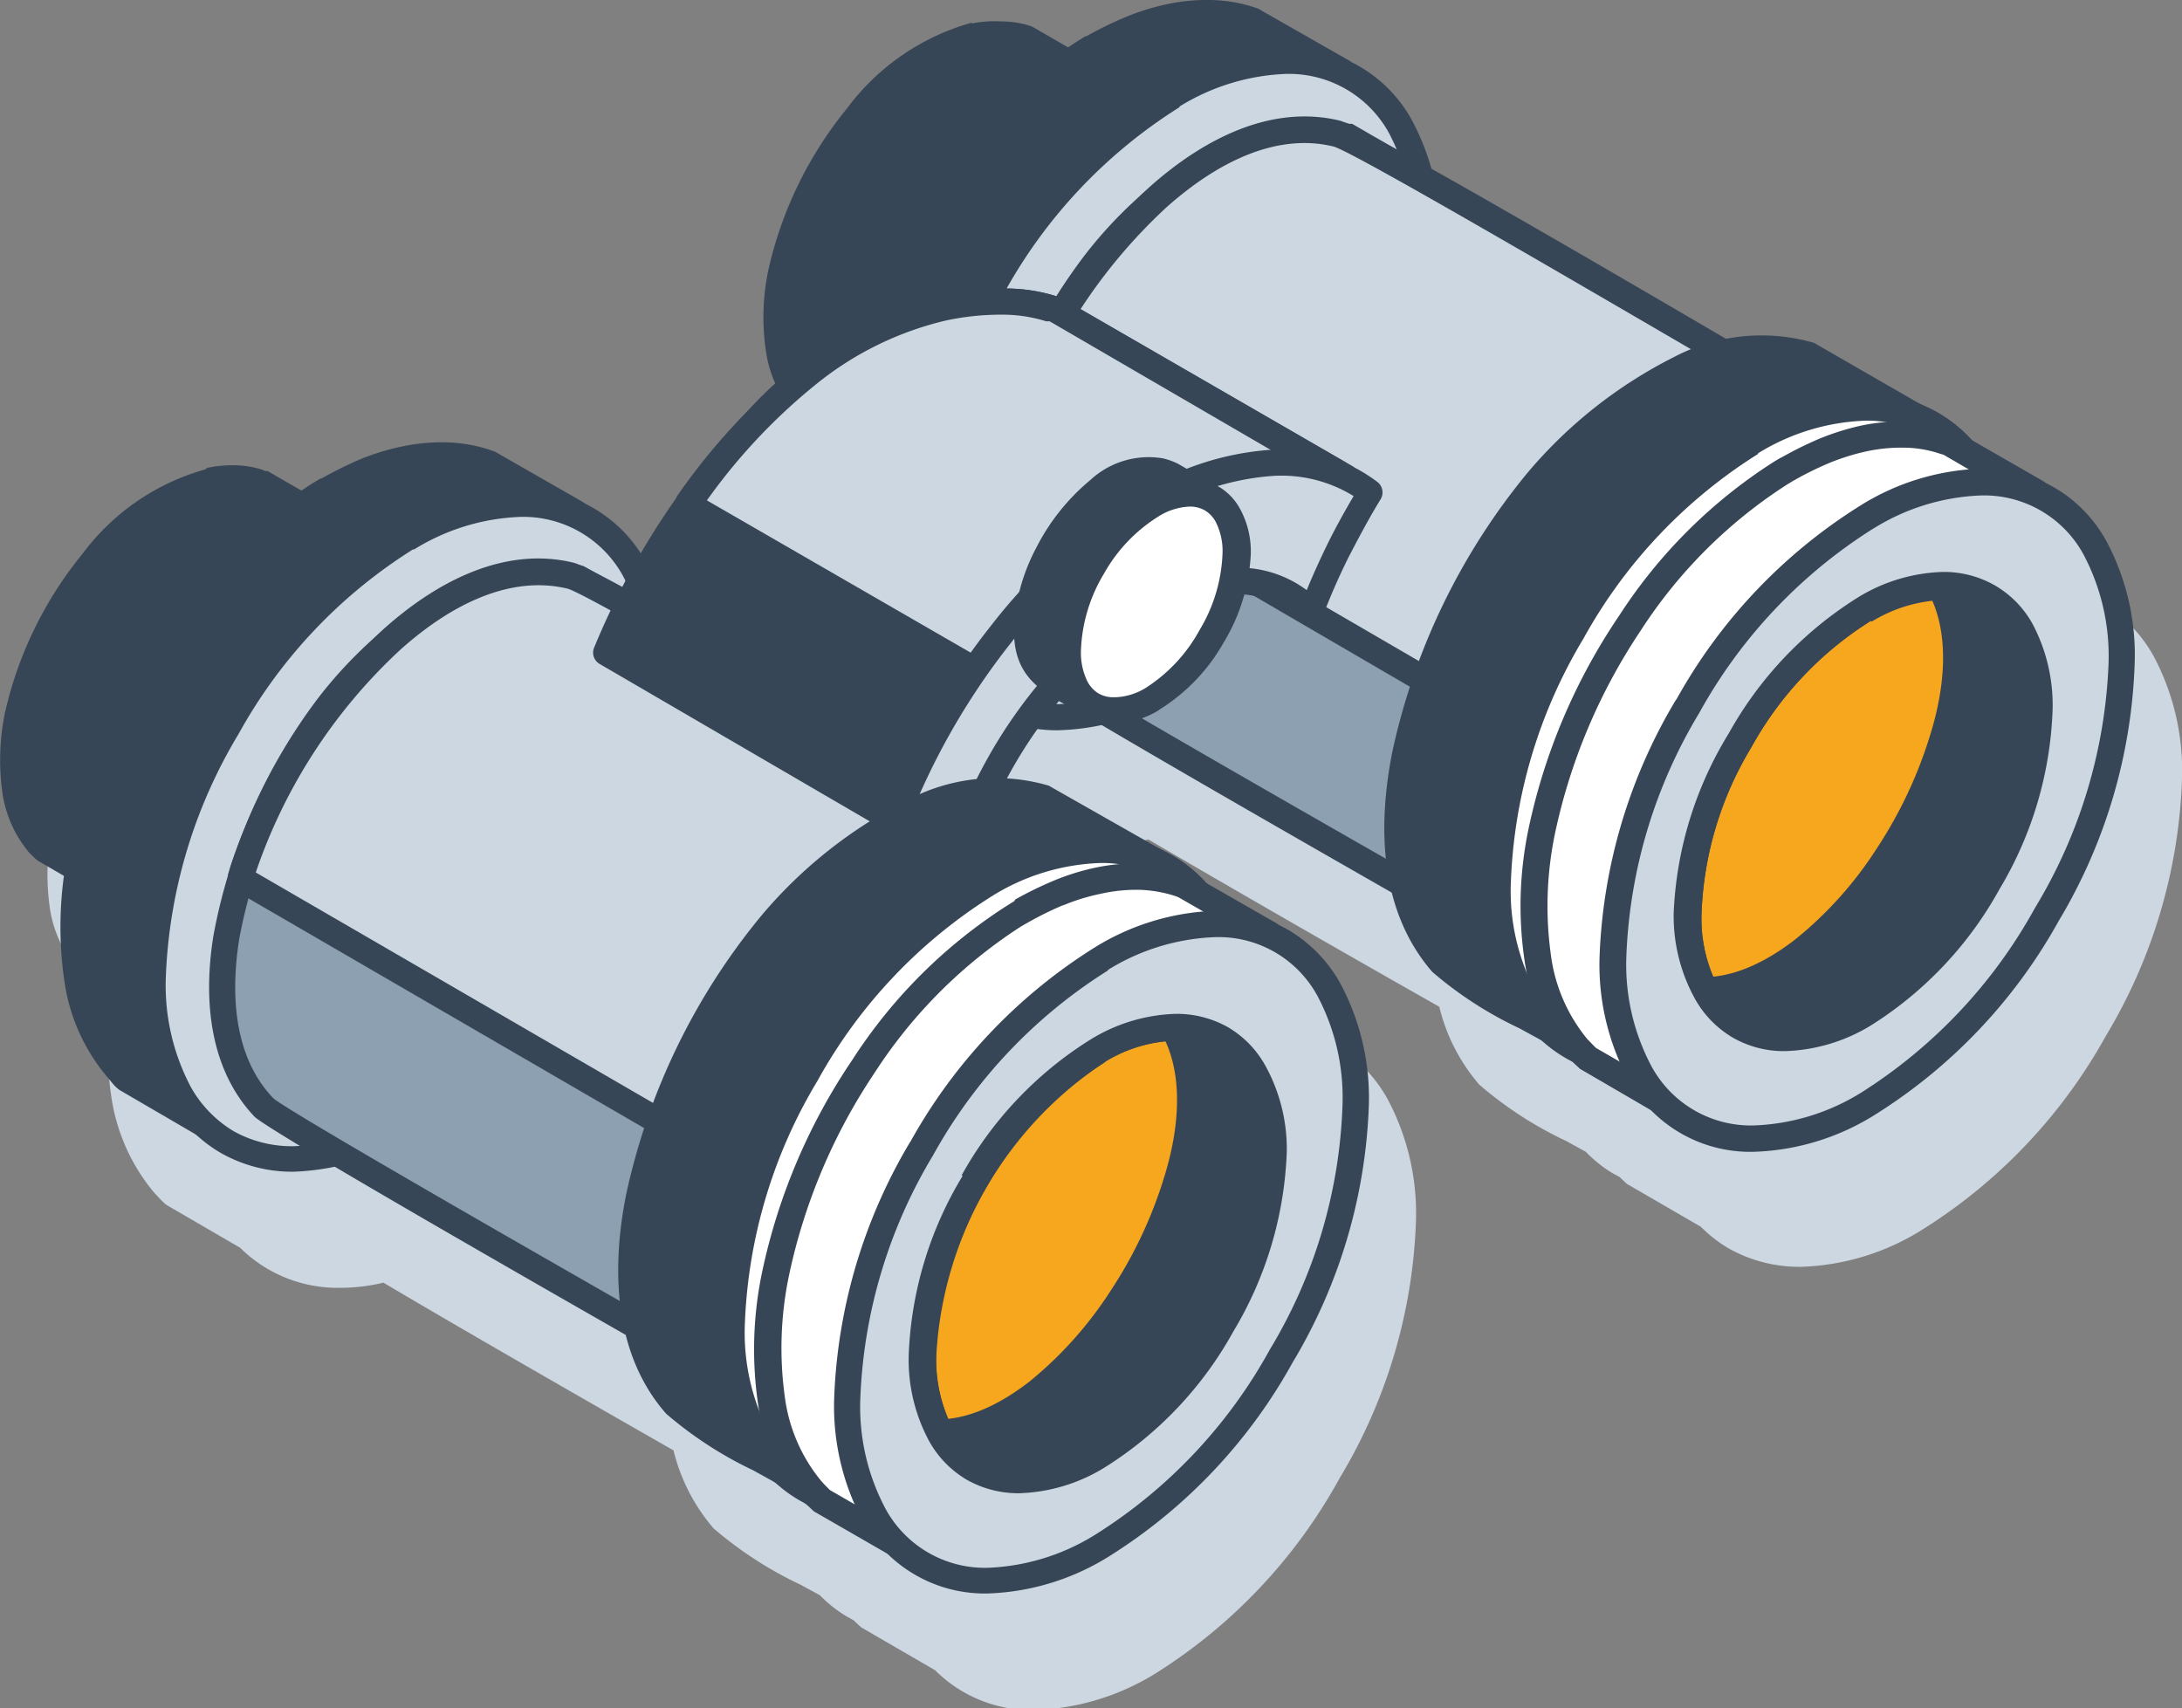 <svg xmlns="http://www.w3.org/2000/svg" viewBox="0 0 101.86 79.75"><rect x="0" y="0" width="101.86" height="79.75" fill="#808080" stroke="none"/><defs><style>.cls-1,.cls-3{fill:#cdd7e1;}.cls-2{fill:#374656;}.cls-2,.cls-3,.cls-4,.cls-5,.cls-6{fill-rule:evenodd;}.cls-4{fill:#8ca0b1;}.cls-5{fill:#fff;}.cls-6{fill:#f7a71e;}</style></defs><g id="Слой_2" data-name="Слой 2"><g id="Layer_1" data-name="Layer 1"><path class="cls-1" d="M100.53,30.62a6.72,6.72,0,0,0-2.45-2.51,5.28,5.28,0,0,0-.53-.27l-.06,0-3.22-1.86a6.39,6.39,0,0,0-1.59-1.31c-.17-.09-.34-.18-.52-.26l-.07-.05L87,21.44a.55.55,0,0,0-.15-.08,7.6,7.6,0,0,0-4-.16c-4.13-2.42-9.88-5.77-13.79-8A9.45,9.45,0,0,0,68.11,11a6.64,6.64,0,0,0-2.45-2.51,5.28,5.28,0,0,0-.53-.27l-.06-.05-4-2.28A.71.71,0,0,0,61,5.76l-.23-.08a7,7,0,0,0-2-.34,9,9,0,0,0-2.14.21,12.27,12.27,0,0,0-1.92.61A19.3,19.3,0,0,0,52.92,7l-.32.2a5.8,5.8,0,0,0-.52.34l-1.64-1-.1,0-.14-.05a4.49,4.49,0,0,0-1.26-.21,5.07,5.07,0,0,0-1.35.13,10.8,10.8,0,0,0-5.81,4,18.17,18.17,0,0,0-3.68,7.53A10.94,10.94,0,0,0,38,21.69a6.61,6.61,0,0,0,.46,1.59l-.38.34,0,0-.66.64-.16.15-.14.15-.45.47-.1.11c-.22.24-.44.49-.65.74l-.2.22-.44.54A3,3,0,0,0,35,27q-.23.27-.42.54a2.35,2.35,0,0,0-.19.25c-.2.26-.39.52-.58.79v0h0c-.61.87-1.18,1.76-1.7,2.66a6.6,6.6,0,0,0-2.21-2.13c-.17-.1-.35-.18-.53-.27l-.06,0-4-2.29-.15-.07L25,26.33A7,7,0,0,0,23,26a8.9,8.9,0,0,0-2.13.21,10.33,10.33,0,0,0-1.93.61,17,17,0,0,0-1.77.87l-.32.19-.62.41-1.57-.91-.1,0-.14-.06a4.74,4.74,0,0,0-1.25-.21,5.89,5.89,0,0,0-1.33.13,10.74,10.74,0,0,0-5.76,3.93,18.1,18.1,0,0,0-3.64,7.45,11,11,0,0,0-.12,3.72,5.52,5.52,0,0,0,1.25,2.82l.2.21a1,1,0,0,0,.2.18l1.22.71a17,17,0,0,0,0,4.89,9,9,0,0,0,2,4.52L7.5,56a2.52,2.52,0,0,0,.27.25l3.44,2a6.46,6.46,0,0,0,4.69,1.87,8.78,8.78,0,0,0,2-.24c3.71,2.2,9.36,5.44,13.54,7.83a8.79,8.79,0,0,0,1.87,3.64,18,18,0,0,0,4.06,2.63l.9.49a6.2,6.2,0,0,0,1.27,1l.32.18.07.07.27.25,3.45,2a6.35,6.35,0,0,0,4.68,1.86,11.39,11.39,0,0,0,5.6-1.7A24.88,24.88,0,0,0,62.54,69,24.88,24.88,0,0,0,66.1,57a11.33,11.33,0,0,0-1.33-5.7,6.64,6.64,0,0,0-2.45-2.51,5.28,5.28,0,0,0-.53-.27l-.06-.05-3.22-1.86a6.57,6.57,0,0,0-1.59-1.3c-.17-.1-.34-.18-.52-.27a.18.18,0,0,1-.07,0l-5.08-2.88L51.1,42a7.06,7.06,0,0,0-1.91-.35,21,21,0,0,1,1.42-2.31,7.2,7.2,0,0,0,1,.08,9.43,9.43,0,0,0,2-.23C57.36,41.39,63,44.63,67.19,47a8.67,8.67,0,0,0,1.87,3.64,17.81,17.81,0,0,0,4.06,2.63l.91.5a6,6,0,0,0,1.25,1l.33.18.07.07.27.25,3.45,2a6.36,6.36,0,0,0,1.28,1,6.74,6.74,0,0,0,3.4.87,11.28,11.28,0,0,0,5.6-1.7,24.88,24.88,0,0,0,8.62-9.07,24.87,24.87,0,0,0,3.56-12A11.37,11.37,0,0,0,100.53,30.62Z"/><path class="cls-2" d="M45.52,1.69a4.41,4.41,0,0,1,2.28.07l.14.05L54,5.31a3.78,3.78,0,0,0-1.29-.24c-2,0-4.11,1.36-5.53,2.73A16.19,16.19,0,0,0,42.34,18a6,6,0,0,0,1.41,4.53l.1.1-6.05-3.5a2.91,2.91,0,0,1-.31-.3c-1.39-1.57-1.37-4.15-1-6.09C37.32,8.58,40.93,2.69,45.52,1.69Z"/><path class="cls-2" d="M45.39,1.09A5.44,5.44,0,0,1,46.73,1,4.43,4.43,0,0,1,48,1.18l.15.05.1.05,6.06,3.5-.51,1.1a3.16,3.16,0,0,0-.54-.15,3.31,3.31,0,0,0-.55-.05,5.54,5.54,0,0,0-2.43.62A11.27,11.27,0,0,0,47.6,8.23a16.38,16.38,0,0,0-3.28,4.64A13.44,13.44,0,0,0,43,18a7.28,7.28,0,0,0,.28,2.45,3.77,3.77,0,0,0,.94,1.62l.1.09-.72,1-6.12-3.54-.19-.17L37,19.19a5.55,5.55,0,0,1-1.25-2.84,10.69,10.69,0,0,1,.12-3.76,18.27,18.27,0,0,1,3.67-7.53,10.9,10.9,0,0,1,5.82-4Zm1.31,1.1a4.73,4.73,0,0,0-1.05.1,9.66,9.66,0,0,0-5.13,3.55,16.92,16.92,0,0,0-3.42,7A9.49,9.49,0,0,0,37,16.15a4.34,4.34,0,0,0,1,2.23l.2.21,3.93,2.27,0-.07a8.52,8.52,0,0,1-.33-2.86,14.76,14.76,0,0,1,1.48-5.58,17.37,17.37,0,0,1,3.54-5,11.78,11.78,0,0,1,3-2.15,7.71,7.71,0,0,1,1.78-.63L47.69,2.37l-.08,0A3.21,3.21,0,0,0,46.7,2.19Z"/><path class="cls-2" d="M51,2.23A12.51,12.51,0,0,1,54.54.81a7.31,7.31,0,0,1,3.8.11l.22.08,4,2.31a6.24,6.24,0,0,0-2.14-.39c-3.41,0-6.85,2.26-9.2,4.53-4.32,4.2-7.77,10.84-8,16.91-.12,2.61.37,5.64,2.33,7.54l.18.16-4-2.31c-.08-.07-.42-.41-.5-.51-2.31-2.62-2.29-6.89-1.65-10.12C40.79,12.8,45.16,5.78,50.71,2.41Z"/><path class="cls-2" d="M50.72,1.69A17,17,0,0,1,52.49.82,11,11,0,0,1,54.41.21,8.94,8.94,0,0,1,56.55,0a7,7,0,0,1,2,.34l.23.08L58.9.5l4,2.28a.61.61,0,0,1-.51,1.11,5.53,5.53,0,0,0-1-.26,6.26,6.26,0,0,0-1-.1,9.38,9.38,0,0,0-4.22,1.08,18.21,18.21,0,0,0-4.54,3.28,27.31,27.31,0,0,0-5.54,7.83,22.64,22.64,0,0,0-2.31,8.66,12.57,12.57,0,0,0,.47,4.21,6.67,6.67,0,0,0,1.67,2.86l.17.16a.61.61,0,0,1,0,.86.6.6,0,0,1-.79.09l-4-2.32a1.8,1.8,0,0,1-.28-.25l-.33-.35a8.81,8.81,0,0,1-2-4.52,17.57,17.57,0,0,1,.2-6.12,28,28,0,0,1,4.22-9.91,23.88,23.88,0,0,1,7.24-7.2l.32-.2ZM53,2a15.56,15.56,0,0,0-1.64.81l-.3.17a22.89,22.89,0,0,0-6.85,6.84,26.81,26.81,0,0,0-4,9.47,16.8,16.8,0,0,0-.2,5.68,7.68,7.68,0,0,0,1.71,3.91l.4.42,1.49.86A9,9,0,0,1,43.1,29a14.08,14.08,0,0,1-.53-4.62A24,24,0,0,1,45,15.2,28.83,28.83,0,0,1,50.8,7a19.76,19.76,0,0,1,4.85-3.5,11.14,11.14,0,0,1,4-1.17l-1.34-.78-.17-.06a6.06,6.06,0,0,0-1.63-.28,7.67,7.67,0,0,0-1.84.19A9.47,9.47,0,0,0,53,2Z"/><path class="cls-3" d="M54.76,4.45C48.21,8.23,42.9,17.43,42.89,25s5.31,10.64,11.86,6.86,11.87-13,11.87-20.55S61.32.67,54.76,4.45Z"/><path class="cls-2" d="M55.07,5a23.71,23.71,0,0,0-8.17,8.63A23.62,23.62,0,0,0,43.5,25a10.13,10.13,0,0,0,1.17,5.1,5.58,5.58,0,0,0,2,2.06,5.49,5.49,0,0,0,2.79.71,10.1,10.1,0,0,0,5-1.54,23.63,23.63,0,0,0,8.17-8.63A23.69,23.69,0,0,0,66,11.31a10.24,10.24,0,0,0-1.16-5.1,5.33,5.33,0,0,0-4.79-2.76,10.18,10.18,0,0,0-5,1.53Zm-9.23,8a25,25,0,0,1,8.62-9.08,11.26,11.26,0,0,1,5.6-1.69,6.49,6.49,0,0,1,5.85,3.38,11.23,11.23,0,0,1,1.32,5.7,24.81,24.81,0,0,1-3.56,12,24.73,24.73,0,0,1-8.61,9.08,11.39,11.39,0,0,1-5.6,1.7,6.49,6.49,0,0,1-5.85-3.38A11.37,11.37,0,0,1,42.28,25,25,25,0,0,1,45.84,13Z"/><path class="cls-4" d="M85.27,19.29C79,17.08,72.07,25.61,69.82,31.46c-1.44,3.74-2.47,9.66.83,12.75-1.53-.89-21.89-12.43-22.58-13.15-4.31-4.51-.61-14.09,3-18.78,2.49-3.18,7.37-7.34,11.67-5.92Z"/><path class="cls-2" d="M85.07,19.87c-2.5-.88-5.16.13-7.54,2a24.86,24.86,0,0,0-7.14,9.8A18.19,18.19,0,0,0,69.09,39a6.92,6.92,0,0,0,2,4.75l-.72,1-1.92-1.09C63,40.54,48.28,32.16,47.63,31.48c-2-2.13-2.43-5.24-1.9-8.49a26.22,26.22,0,0,1,4.91-11.08A20.18,20.18,0,0,1,56.9,6.55,7.84,7.84,0,0,1,63,5.78l.12,0L85.57,18.76l-.5,1.11Zm-8.3,1.05a11.18,11.18,0,0,1,5.66-2.56L62.55,6.92a6.76,6.76,0,0,0-5.09.72,18.83,18.83,0,0,0-5.86,5,25.08,25.08,0,0,0-4.67,10.53c-.47,2.89-.15,5.64,1.58,7.45.51.53,14.39,8.45,20.1,11.7a10,10,0,0,1-.74-3.25,19.36,19.36,0,0,1,1.38-7.85A26.21,26.21,0,0,1,76.77,20.92Z"/><path class="cls-3" d="M85.27,19.29C78.79,17,71.6,26.07,69.47,32.42l-.27.87L47,20.37l.13-.43C49.05,13.67,56,4.69,62.4,6.25,63.66,6.55,83.51,18.28,85.27,19.29Z"/><path class="cls-2" d="M85.07,19.87l-.09,0c-2.93-1-6.07.59-8.75,3.16a25.81,25.81,0,0,0-6.1,9.38l-.35,1.09-.89.35L46.67,20.9l-.28-.71.14-.43a26.47,26.47,0,0,1,7.1-11c2.7-2.42,5.84-3.87,8.91-3.13,1.14.28,15.33,8.6,20.92,11.88l2.11,1.23-.5,1.11Zm-9.68,2.25a12.42,12.42,0,0,1,7.07-3.77C76.67,15,63.2,7.07,62.25,6.84c-2.62-.64-5.38.68-7.81,2.85A25.2,25.2,0,0,0,47.7,20.08l21.15,12.3L69,32A26.87,26.87,0,0,1,75.39,22.12Z"/><path class="cls-5" d="M78.51,20.28c-5.68,3.28-10.29,11.25-10.29,17.81S72.82,47.32,78.5,44,88.79,32.79,88.79,26.23,84.19,17,78.51,20.28Z"/><path class="cls-2" d="M78.81,20.81a20.45,20.45,0,0,0-7,7.45,20.42,20.42,0,0,0-2.93,9.83,8.73,8.73,0,0,0,1,4.38,4.5,4.5,0,0,0,4.08,2.36,8.71,8.71,0,0,0,4.29-1.32,20.53,20.53,0,0,0,7-7.45,20.42,20.42,0,0,0,2.93-9.83,8.71,8.71,0,0,0-1-4.38,4.5,4.5,0,0,0-4.08-2.36,8.71,8.71,0,0,0-4.29,1.32Zm-8.1,6.84a21.64,21.64,0,0,1,7.5-7.9,9.87,9.87,0,0,1,4.89-1.48,5.68,5.68,0,0,1,5.14,3,10,10,0,0,1,1.16,5,21.54,21.54,0,0,1-3.1,10.44,21.64,21.64,0,0,1-7.5,7.9,10,10,0,0,1-4.89,1.48,5.73,5.73,0,0,1-5.14-3,10,10,0,0,1-1.16-5A21.54,21.54,0,0,1,70.71,27.65Z"/><path class="cls-2" d="M89.58,19.51c-7.25-2.55-15.21,7.29-17.82,14-1.66,4.31-2.85,11.15,1,14.7-1.8-1-4.54-2.35-5.4-3.33-4.89-5.54-.26-16.92,4.43-22.4,2.84-3.31,8.1-7.44,12.71-5.92Z"/><path class="cls-2" d="M89.38,20.09c-2.92-1-6,.15-8.78,2.33a28.83,28.83,0,0,0-8.27,11.35,21.08,21.08,0,0,0-1.5,8.49,8.08,8.08,0,0,0,2.31,5.55.61.61,0,0,1-.74,1L70.92,48a17.81,17.81,0,0,1-4.06-2.63C64.56,42.72,64.22,39,65,35.08a30.66,30.66,0,0,1,6.3-13,21.71,21.71,0,0,1,6.84-5.41A8.79,8.79,0,0,1,84.66,16a.55.55,0,0,1,.15.08L89.88,19a.6.6,0,0,1,.23.83.62.62,0,0,1-.73.28Zm-9.54,1.37a12.69,12.69,0,0,1,6.74-3l-2.36-1.33a7.61,7.61,0,0,0-5.57.65,20.35,20.35,0,0,0-6.43,5.1,29.22,29.22,0,0,0-6,12.4c-.7,3.53-.42,6.92,1.59,9.2a12.78,12.78,0,0,0,2.83,1.87,10.78,10.78,0,0,1-1-4,22.25,22.25,0,0,1,1.58-9A30.25,30.25,0,0,1,79.84,21.46Z"/><path class="cls-5" d="M81.79,20.65c-6.56,3.78-11.87,13-11.87,20.55s5.3,10.64,11.86,6.86,11.86-13,11.87-20.55-5.31-10.64-11.86-6.86Zm-.16,4.29c4.54-2.62,8.21-.49,8.21,4.74s-3.67,11.6-8.21,14.22-8.21.5-8.21-4.74S77.1,27.56,81.63,24.94Z"/><path class="cls-2" d="M82.09,21.18a23.63,23.63,0,0,0-8.17,8.63A23.69,23.69,0,0,0,70.53,41.2a10,10,0,0,0,1.16,5.1,5.25,5.25,0,0,0,4.79,2.76,10.18,10.18,0,0,0,5-1.53,23.63,23.63,0,0,0,8.17-8.63A23.62,23.62,0,0,0,93,27.51a10.13,10.13,0,0,0-1.17-5.1,5.28,5.28,0,0,0-4.79-2.77,10.2,10.2,0,0,0-5,1.54Zm-9.22,8a24.73,24.73,0,0,1,8.61-9.08,11.42,11.42,0,0,1,5.6-1.7,6.49,6.49,0,0,1,5.85,3.38,11.37,11.37,0,0,1,1.33,5.71,25,25,0,0,1-3.56,12,24.91,24.91,0,0,1-8.62,9.08,11.39,11.39,0,0,1-5.6,1.7,6.53,6.53,0,0,1-5.85-3.39,11.33,11.33,0,0,1-1.33-5.7,24.93,24.93,0,0,1,3.57-12Zm9-3.71,0,0a6.89,6.89,0,0,1,3.36-1,3.5,3.5,0,0,1,3.13,1.79l0,0a6.83,6.83,0,0,1,.78,3.43,16.21,16.21,0,0,1-2.32,7.79,16.14,16.14,0,0,1-5.58,5.9,6.79,6.79,0,0,1-3.36,1A3.67,3.67,0,0,1,76.16,44l0,0a3.61,3.61,0,0,1-1.3-1.33l0,0A6.94,6.94,0,0,1,74,39.16a16.14,16.14,0,0,1,2.3-7.75l0,0a16.12,16.12,0,0,1,5.55-5.89ZM75.3,30.76a17.5,17.5,0,0,1,6-6.33l0,0a8,8,0,0,1,4-1.2,4.68,4.68,0,0,1,4.19,2.4l0,0a8,8,0,0,1,.95,4A17.53,17.53,0,0,1,88,38.08a17.42,17.42,0,0,1-6,6.35,8.06,8.06,0,0,1-4,1.21A4.85,4.85,0,0,1,75.56,45l0,0a4.92,4.92,0,0,1-1.74-1.77l0,0a8,8,0,0,1-1-4,17.33,17.33,0,0,1,2.47-8.36Z"/><path class="cls-5" d="M83.44,21.9A12.51,12.51,0,0,1,87,20.48a7.21,7.21,0,0,1,3.8.12l.22.07L95,23a6.24,6.24,0,0,0-2.14-.39c-3.4-.05-6.85,2.25-9.2,4.53-4.32,4.19-7.77,10.83-8,16.9-.12,2.61.37,5.64,2.34,7.54l.17.16-4-2.31a6.07,6.07,0,0,1-.5-.51C71.3,46.3,71.32,42,72,38.79c1.25-6.32,5.62-13.34,11.17-16.71Z"/><path class="cls-2" d="M83.14,21.37a17.13,17.13,0,0,1,1.77-.88,11.94,11.94,0,0,1,1.92-.61,8.93,8.93,0,0,1,2.14-.2A7,7,0,0,1,91,20l.23.09a.52.52,0,0,1,.13.06l4,2.3a.61.61,0,0,1-.51,1.1,6.59,6.59,0,0,0-1-.26,5.28,5.28,0,0,0-1-.09,9.37,9.37,0,0,0-4.22,1.07,18.47,18.47,0,0,0-4.54,3.28,27.36,27.36,0,0,0-5.54,7.84,22.82,22.82,0,0,0-2.31,8.65,12.66,12.66,0,0,0,.47,4.22,6.63,6.63,0,0,0,1.67,2.85l.17.16a.62.62,0,0,1,0,.87.62.62,0,0,1-.79.09l-4-2.33-.27-.25-.33-.34a9,9,0,0,1-2-4.53,17.51,17.51,0,0,1,.2-6.11,28,28,0,0,1,4.22-9.92,23.88,23.88,0,0,1,7.24-7.2l.32-.19Zm2.24.25a15.56,15.56,0,0,0-1.64.81l-.3.18a22.74,22.74,0,0,0-6.85,6.83,27.08,27.08,0,0,0-4,9.47,16.56,16.56,0,0,0-.19,5.68,7.74,7.74,0,0,0,1.7,3.92l.4.41,1.49.86a9,9,0,0,1-.44-1.16A13.78,13.78,0,0,1,75,44a24,24,0,0,1,2.42-9.13,28.78,28.78,0,0,1,5.8-8.18,19.25,19.25,0,0,1,4.85-3.5,11.16,11.16,0,0,1,4-1.18l-1.34-.78-.17-.05a5.37,5.37,0,0,0-1.63-.28,7.66,7.66,0,0,0-1.84.18A10.34,10.34,0,0,0,85.38,21.62Z"/><path class="cls-6" d="M87,28.42c-4.53,2.62-8.21,9-8.21,14.22S82.5,50,87,47.38s8.21-9,8.21-14.22S91.57,25.8,87,28.42Z"/><path class="cls-2" d="M87.31,29a16.19,16.19,0,0,0-5.55,5.89,16.12,16.12,0,0,0-2.33,7.79,6.93,6.93,0,0,0,.78,3.43l0,0a3.5,3.5,0,0,0,3.14,1.79,6.89,6.89,0,0,0,3.36-1A16.3,16.3,0,0,0,92.31,41a16.24,16.24,0,0,0,2.32-7.79,6.83,6.83,0,0,0-.78-3.43l0,0a3.61,3.61,0,0,0-1.3-1.33l0,0a3.66,3.66,0,0,0-1.8-.44,6.79,6.79,0,0,0-3.36,1ZM80.7,34.24a17.42,17.42,0,0,1,6-6.33l0,0a8,8,0,0,1,4-1.21,4.88,4.88,0,0,1,2.41.61l0,0a4.79,4.79,0,0,1,1.75,1.77l0,0a8.07,8.07,0,0,1,.94,4,17.52,17.52,0,0,1-2.48,8.4,17.5,17.5,0,0,1-6,6.35,8.14,8.14,0,0,1-4,1.2,4.68,4.68,0,0,1-4.19-2.4l0,0a8,8,0,0,1-1-4A17.39,17.39,0,0,1,80.7,34.24Z"/><path class="cls-2" d="M81.23,48l-4-2.31c7.49,4.12,18.63-14.41,12.14-19.74l-.53-.37c4.09,2.36,7.63,3.29,6.1,10.4C93.47,42.76,86.32,50.75,81.23,48Z"/><path class="cls-2" d="M80.9,48.47c-1.31-.75-2.72-1.51-4-2.3a.6.6,0,0,1-.23-.83.62.62,0,0,1,.83-.23c2,1.07,4.24.36,6.35-1.29a17.74,17.74,0,0,0,3.76-4.21,20.44,20.44,0,0,0,2.5-5.32c1-3.21.82-6.28-1.14-7.91l-.5-.35a.61.61,0,0,1,.67-1l1.31.72c3.7,2,6.51,3.56,5.06,10.32a18.44,18.44,0,0,1-1.91,5,19.81,19.81,0,0,1-5,6.06c-2,1.55-4.2,2.37-6.24,1.93a5.22,5.22,0,0,1-1.42-.53l0,0Zm-.49-1.69,1.11.64a4.17,4.17,0,0,0,1.08.4c1.66.36,3.5-.36,5.24-1.7a18.52,18.52,0,0,0,4.71-5.68,17.52,17.52,0,0,0,1.78-4.63c1.06-4.93-.5-6.67-3-8.15a10.71,10.71,0,0,1-.08,7,21.94,21.94,0,0,1-2.65,5.64,18.72,18.72,0,0,1-4,4.5A9.26,9.26,0,0,1,80.41,46.78Z"/><polygon class="cls-5" points="92.84 27.84 88.83 25.53 88.69 25.45 88.55 25.38 88.4 25.32 92.41 27.63 92.55 27.69 92.7 27.77 92.84 27.84"/><path class="cls-2" d="M89.14,25l4,2.31a.59.59,0,0,1,.24.82.6.6,0,0,1-.82.25l-.45-.22-4-2.3a.61.61,0,0,1,.53-1.1A3.19,3.19,0,0,1,89.14,25Z"/><path class="cls-3" d="M87.18,24.13c-6.55,3.78-11.86,13-11.87,20.55s5.31,10.63,11.87,6.85S99,38.55,99,31s-5.3-10.64-11.86-6.86ZM87,28.42c4.54-2.62,8.21-.5,8.21,4.74S91.57,44.76,87,47.38s-8.21.49-8.21-4.74S82.5,31,87,28.42Z"/><path class="cls-2" d="M87.49,24.65a23.67,23.67,0,0,0-8.17,8.64,23.7,23.7,0,0,0-3.4,11.39,10.11,10.11,0,0,0,1.17,5.09,5.28,5.28,0,0,0,4.79,2.77,10.18,10.18,0,0,0,5-1.53A23.71,23.71,0,0,0,95,42.38,23.75,23.75,0,0,0,98.43,31a10.13,10.13,0,0,0-1.16-5.1,5.28,5.28,0,0,0-4.79-2.77,10.18,10.18,0,0,0-5,1.53Zm-9.23,8a24.88,24.88,0,0,1,8.62-9.07,11.28,11.28,0,0,1,5.6-1.7,6.49,6.49,0,0,1,5.85,3.38A11.27,11.27,0,0,1,99.65,31,25,25,0,0,1,96.1,43a24.88,24.88,0,0,1-8.62,9.07,11.28,11.28,0,0,1-5.6,1.7A6.49,6.49,0,0,1,76,50.38a11.33,11.33,0,0,1-1.33-5.7,25.09,25.09,0,0,1,3.56-12Zm9-3.71h0a6.79,6.79,0,0,1,3.36-1,3.56,3.56,0,0,1,1.8.45h0a3.67,3.67,0,0,1,1.32,1.36,6.83,6.83,0,0,1,.78,3.43A16.24,16.24,0,0,1,92.31,41a16.3,16.3,0,0,1-5.58,5.9,6.89,6.89,0,0,1-3.36,1,3.51,3.51,0,0,1-3.16-1.82,6.93,6.93,0,0,1-.78-3.43,16.12,16.12,0,0,1,2.33-7.79A16.19,16.19,0,0,1,87.31,29ZM80.7,34.24a17.5,17.5,0,0,1,6-6.33l0,0a8,8,0,0,1,4-1.21,4.78,4.78,0,0,1,2.41.62l0,0a4.71,4.71,0,0,1,1.77,1.8,8.1,8.1,0,0,1,.94,4,17.45,17.45,0,0,1-2.48,8.39,17.45,17.45,0,0,1-6,6.36,8.14,8.14,0,0,1-4,1.2,4.78,4.78,0,0,1-2.45-.63,4.83,4.83,0,0,1-1.76-1.8,8,8,0,0,1-1-4A17.39,17.39,0,0,1,80.7,34.24Z"/><path class="cls-2" d="M9.76,22.45a4.29,4.29,0,0,1,2.25.07l.14,0,6,3.46a3.91,3.91,0,0,0-1.27-.23c-2,0-4.08,1.34-5.48,2.7A16,16,0,0,0,6.61,38.54,5.94,5.94,0,0,0,8,43l.11.1-6-3.47a2.83,2.83,0,0,1-.3-.3c-1.37-1.55-1.36-4.1-1-6C1.64,29.26,5.22,23.44,9.76,22.45Z"/><path class="cls-2" d="M9.63,21.85A5.83,5.83,0,0,1,11,21.72a4.49,4.49,0,0,1,1.25.21l.14.06.1,0,6,3.46-.5,1.11a3.16,3.16,0,0,0-.54-.15,3.1,3.1,0,0,0-.54-.05,5.29,5.29,0,0,0-2.4.62,10.73,10.73,0,0,0-2.64,1.9,16.38,16.38,0,0,0-3.25,4.59,13.49,13.49,0,0,0-1.35,5.06A7.39,7.39,0,0,0,7.49,41a3.81,3.81,0,0,0,.93,1.59l.1.1-.72,1-6-3.49A1.48,1.48,0,0,1,1.56,40l-.21-.21A5.59,5.59,0,0,1,.11,37a11,11,0,0,1,.12-3.72,18,18,0,0,1,3.64-7.45,10.74,10.74,0,0,1,5.76-3.93Zm1.29,1.09a4,4,0,0,0-1,.11,9.59,9.59,0,0,0-5.08,3.5,16.81,16.81,0,0,0-3.38,6.91,9.51,9.51,0,0,0-.11,3.29,4.3,4.3,0,0,0,1,2.21l.2.21L6.34,41.4v0A8.34,8.34,0,0,1,6,38.52,14.64,14.64,0,0,1,7.47,33,17.15,17.15,0,0,1,11,28.05a11.8,11.8,0,0,1,2.95-2.13,7.45,7.45,0,0,1,1.75-.62L11.9,23.12l-.08,0A3.1,3.1,0,0,0,10.92,22.94Z"/><path class="cls-2" d="M15.26,22.87a12.51,12.51,0,0,1,3.52-1.42,7.21,7.21,0,0,1,3.8.12l.22.08,4,2.31a6.24,6.24,0,0,0-2.14-.39c-3.41-.05-6.85,2.25-9.2,4.53-4.32,4.19-7.77,10.83-8,16.9-.12,2.62.37,5.64,2.33,7.54l.18.16-4-2.31c-.08-.06-.42-.41-.5-.5C3.12,47.27,3.14,43,3.78,39.77,5,33.44,9.4,26.42,15,23.05Z"/><path class="cls-2" d="M15,22.34a19.41,19.41,0,0,1,1.77-.88,11,11,0,0,1,1.92-.6,8.94,8.94,0,0,1,2.14-.21,7,7,0,0,1,2,.34l.23.08a.61.61,0,0,1,.14.07l4,2.29a.61.61,0,0,1-.51,1.1,8.16,8.16,0,0,0-1-.26,5.28,5.28,0,0,0-1-.09,9.25,9.25,0,0,0-4.22,1.08,18.21,18.21,0,0,0-4.54,3.28,27.31,27.31,0,0,0-5.54,7.83A22.64,22.64,0,0,0,8,45a12.6,12.6,0,0,0,.47,4.21,6.69,6.69,0,0,0,1.68,2.86l.16.16a.61.61,0,0,1,0,.86.62.62,0,0,1-.76.11L5.57,50.88a1.82,1.82,0,0,1-.27-.25L5,50.27a8.84,8.84,0,0,1-2-4.51,17.51,17.51,0,0,1,.2-6.11A27.94,27.94,0,0,1,7.4,29.74a23.8,23.8,0,0,1,7.24-7.21l.32-.19Zm2.24.25a15.67,15.67,0,0,0-1.64.82l-.3.17a22.74,22.74,0,0,0-6.85,6.83,27,27,0,0,0-4,9.47,16.61,16.61,0,0,0-.19,5.69,7.58,7.58,0,0,0,1.69,3.9c.13.14.27.29.41.42l1.49.87a10.21,10.21,0,0,1-.44-1.16A13.81,13.81,0,0,1,6.82,45a23.73,23.73,0,0,1,2.42-9.13A28.83,28.83,0,0,1,15,27.66a19.5,19.5,0,0,1,4.85-3.5,11.16,11.16,0,0,1,4-1.18l-1.34-.77-.17-.06a6.06,6.06,0,0,0-1.63-.28,7.66,7.66,0,0,0-1.84.18A10.34,10.34,0,0,0,17.2,22.59Z"/><path class="cls-3" d="M19,25.1c-6.55,3.78-11.86,13-11.87,20.55S12.44,56.29,19,52.51,30.86,39.53,30.86,32,25.56,21.32,19,25.1Z"/><path class="cls-2" d="M19.31,25.63a23.63,23.63,0,0,0-8.17,8.63,23.7,23.7,0,0,0-3.4,11.39,10.15,10.15,0,0,0,1.17,5.1,5.58,5.58,0,0,0,2,2.06,5.58,5.58,0,0,0,2.79.7,10.18,10.18,0,0,0,5-1.53,23.71,23.71,0,0,0,8.17-8.63A23.72,23.72,0,0,0,30.25,32a10.13,10.13,0,0,0-1.16-5.1,5.31,5.31,0,0,0-4.79-2.77,10.1,10.1,0,0,0-5,1.54Zm-9.23,8a24.84,24.84,0,0,1,8.62-9.08,11.39,11.39,0,0,1,5.6-1.7,6.49,6.49,0,0,1,5.85,3.38A11.27,11.27,0,0,1,31.47,32a24.84,24.84,0,0,1-3.56,12A24.81,24.81,0,0,1,19.3,53a11.39,11.39,0,0,1-5.6,1.7,6.75,6.75,0,0,1-3.4-.88,6.64,6.64,0,0,1-2.45-2.51,11.33,11.33,0,0,1-1.33-5.7A24.92,24.92,0,0,1,10.08,33.65Z"/><path class="cls-4" d="M49.51,39.94c-6.28-2.21-13.19,6.32-15.45,12.17-1.44,3.73-2.47,9.66.83,12.74C33.36,64,13,52.43,12.31,51.7c-4.31-4.5-.61-14.09,3-18.77C17.85,29.75,22.73,25.59,27,27Z"/><path class="cls-2" d="M49.31,40.51c-2.5-.87-5.16.14-7.54,2a24.89,24.89,0,0,0-7.14,9.81,18.16,18.16,0,0,0-1.3,7.33,6.94,6.94,0,0,0,2,4.75l-.72,1-2-1.14C27.09,61.11,12.52,52.8,11.87,52.12c-2-2.12-2.43-5.24-1.9-8.48a26.32,26.32,0,0,1,4.91-11.09,20.32,20.32,0,0,1,6.26-5.36,7.92,7.92,0,0,1,6.08-.77l.12.06L49.81,39.41l-.5,1.1ZM41,41.56A11.16,11.16,0,0,1,46.67,39L26.79,27.57a6.75,6.75,0,0,0-5.09.71,18.83,18.83,0,0,0-5.86,5,25.12,25.12,0,0,0-4.67,10.54c-.46,2.89-.14,5.64,1.58,7.44.53.54,14.4,8.46,20.1,11.71a10.07,10.07,0,0,1-.74-3.26,19.48,19.48,0,0,1,1.38-7.84A26.31,26.31,0,0,1,41,41.56Z"/><path class="cls-3" d="M49.51,39.94C43,37.66,35.84,46.72,33.71,53.07l-.27.86L11.22,41l.13-.43c1.94-6.27,8.87-15.25,15.29-13.69C27.9,27.2,47.75,38.92,49.51,39.94Z"/><path class="cls-2" d="M49.31,40.51l-.08,0c-2.94-1-6.08.59-8.76,3.15A25.81,25.81,0,0,0,34.37,53l-.08.25-.27.85-.89.34L10.91,41.54l-.27-.7.13-.44a26.37,26.37,0,0,1,7.1-11c2.7-2.43,5.84-3.88,8.91-3.13,1.14.27,15.39,8.63,21,11.89l2.07,1.22-.5,1.1ZM33.09,53a2.34,2.34,0,0,1,.13-.4,27,27,0,0,1,6.41-9.86A12.46,12.46,0,0,1,46.7,39c-5.79-3.39-19.26-11.29-20.21-11.52-2.62-.63-5.38.68-7.81,2.86a25.2,25.2,0,0,0-6.74,10.39"/><path class="cls-2" d="M44,14.36a10.92,10.92,0,0,1,5,0l.25.09,13.52,7.8a7.64,7.64,0,0,0-2.46-.45c-3.9-.05-8.5,2.7-11.19,5.31A33.52,33.52,0,0,0,41.8,38.3L28.3,30.5C31,23.88,36.89,15.92,44,14.36Z"/><path class="cls-2" d="M43.91,13.76a13.21,13.21,0,0,1,2.87-.29,8,8,0,0,1,2.44.33l.26.09.13.06L63.1,21.74a.61.61,0,0,1,.23.84.62.62,0,0,1-.74.27,7.46,7.46,0,0,0-1.11-.31,7,7,0,0,0-1.15-.11,12.3,12.3,0,0,0-5.26,1.35,21.15,21.15,0,0,0-5.49,3.79,29.77,29.77,0,0,0-4.07,5,34.09,34.09,0,0,0-3.14,6,.62.62,0,0,1-.79.34l-.11-.06L28,31a.61.61,0,0,1-.26-.78,35.81,35.81,0,0,1,7.13-11,18.48,18.48,0,0,1,9-5.49Zm2.87.93a12.24,12.24,0,0,0-2.61.27,17.26,17.26,0,0,0-8.42,5.14,34.28,34.28,0,0,0-6.68,10.14L41.5,37.42a36.12,36.12,0,0,1,3-5.54,30.92,30.92,0,0,1,4.23-5.19,22.58,22.58,0,0,1,5.83-4,13.91,13.91,0,0,1,5.21-1.44L49,15,48.84,15A6.86,6.86,0,0,0,46.78,14.69Z"/><path class="cls-3" d="M44,14.36a10.92,10.92,0,0,1,5,0l.25.09,13.18,7.61-.08,0h0a7.05,7.05,0,0,0-2-.31c-3.9-.05-8.5,2.7-11.19,5.31a29.7,29.7,0,0,0-3.56,4.21L32.11,23.56C35.18,19.19,39.33,15.38,44,14.36Z"/><path class="cls-2" d="M43.91,13.76a13.21,13.21,0,0,1,2.87-.29,8,8,0,0,1,2.44.33l.26.09.13.06,13.15,7.6a.6.6,0,0,1,.23.83.58.58,0,0,1-.25.24l-.07,0a.63.63,0,0,1-.48.06,7.32,7.32,0,0,0-.9-.21,7.61,7.61,0,0,0-1-.08,12.3,12.3,0,0,0-5.26,1.35,21.15,21.15,0,0,0-5.49,3.79c-.61.59-1.21,1.24-1.79,1.92s-1.15,1.43-1.7,2.2a.6.6,0,0,1-.84.15L31.81,24.08a.6.6,0,0,1-.23-.83l0-.05a29.28,29.28,0,0,1,5.86-6.29,16.4,16.4,0,0,1,6.44-3.15Zm2.87.93a12.24,12.24,0,0,0-2.61.27,15.11,15.11,0,0,0-6,2.92A27.23,27.23,0,0,0,33,23.36l12.42,7.17c.46-.63.94-1.24,1.43-1.83s1.23-1.38,1.87-2a22.58,22.58,0,0,1,5.83-4,13.91,13.91,0,0,1,5.21-1.44L49,15,48.84,15A6.86,6.86,0,0,0,46.78,14.69Z"/><path class="cls-3" d="M53.62,23.46c-5.08,2.93-9.51,8.7-11.85,14.82a9.14,9.14,0,0,1,3.88-.63,20.33,20.33,0,0,1,7.8-9.27c3.21-1.85,6-1.64,7.74.21A33.17,33.17,0,0,1,64,23C61.46,21.06,57.76,21.07,53.62,23.46Z"/><path class="cls-2" d="M53.93,24a24.45,24.45,0,0,0-6.68,5.94,32.71,32.71,0,0,0-4.43,7.39c.29-.07.57-.13.85-.17a8.89,8.89,0,0,1,1.6-.12,23.13,23.13,0,0,1,3.31-5.23,17.38,17.38,0,0,1,4.57-3.94,9,9,0,0,1,4.68-1.37A5.31,5.31,0,0,1,61,27.55c.29-.71.61-1.41.94-2.09s.81-1.56,1.25-2.3a6.41,6.41,0,0,0-3.81-.94A12.13,12.13,0,0,0,53.93,24ZM46.3,29.16a25.63,25.63,0,0,1,7-6.23,13.3,13.3,0,0,1,6-1.93,7.51,7.51,0,0,1,5,1.5.62.62,0,0,1,.15.81c-.52.84-1,1.75-1.49,2.69a30.18,30.18,0,0,0-1.22,2.79.51.51,0,0,1-.16.25.62.62,0,0,1-.87,0,4,4,0,0,0-2.94-1.3,7.77,7.77,0,0,0-4,1.2,16.29,16.29,0,0,0-4.24,3.67,21.6,21.6,0,0,0-3.28,5.29.61.61,0,0,1-.63.39,7.86,7.86,0,0,0-1.73.08,9.83,9.83,0,0,0-1.85.5.63.63,0,0,1-.47,0,.61.61,0,0,1-.35-.79A33.7,33.7,0,0,1,46.3,29.16Z"/><path class="cls-2" d="M51,32.9c-1.9-1.1-3.66-1.58-2.84-5.09.71-3.08,4-7,6.55-5.65l1.87,1.08C52.71,21.41,47.48,30.46,51,32.9Z"/><path class="cls-2" d="M50.68,33.42l-.57-.32c-1.87-1-3.37-1.85-2.54-5.42a9.12,9.12,0,0,1,.82-2.14,10,10,0,0,1,2.52-3.14,4,4,0,0,1,3.39-1,3.2,3.2,0,0,1,.71.26l1.88,1.09a.62.62,0,0,1,.23.83.61.61,0,0,1-.79.25c-1-.46-2.15,0-3.17.94a9,9,0,0,0-2.57,4.46c-.29,1.34-.13,2.58.77,3.21a.61.61,0,0,1,.15.85.61.61,0,0,1-.83.17ZM48.77,28c-.39,1.66-.1,2.53.51,3.14a6.14,6.14,0,0,1,.11-2.16,10.2,10.2,0,0,1,3-5.1,5.7,5.7,0,0,1,1.9-1.21L54,22.55a2.93,2.93,0,0,0-2.36.8,9,9,0,0,0-2.2,2.75A7.67,7.67,0,0,0,48.77,28Z"/><path class="cls-5" d="M53.8,32.62c-2.18,1.26-3.94.24-3.94-2.27a8.69,8.69,0,0,1,3.94-6.83c2.18-1.26,3.94-.24,3.94,2.27A8.69,8.69,0,0,1,53.8,32.62Z"/><path class="cls-2" d="M54.07,33.17a4.14,4.14,0,0,1-2,.6,2.64,2.64,0,0,1-1.34-.34l0,0a2.68,2.68,0,0,1-.93-1l0,0a4.16,4.16,0,0,1-.48-2.06,8.77,8.77,0,0,1,1.24-4.2l0,0a8.67,8.67,0,0,1,3-3.13,4.21,4.21,0,0,1,2.07-.62,2.58,2.58,0,0,1,1.33.34l0,0a2.68,2.68,0,0,1,.93,1,4.15,4.15,0,0,1,.5,2.1A8.77,8.77,0,0,1,57.12,30l0,0a8.75,8.75,0,0,1-3,3.13l0,0Zm-2-.62a2.89,2.89,0,0,0,1.42-.44l0,0A7.41,7.41,0,0,0,56,29.41l0,0a7.44,7.44,0,0,0,1.07-3.58,3,3,0,0,0-.33-1.49,1.42,1.42,0,0,0-.49-.51l0,0a1.4,1.4,0,0,0-.72-.18,2.93,2.93,0,0,0-1.45.46,7.41,7.41,0,0,0-2.55,2.68l0,0a7.44,7.44,0,0,0-1.07,3.58,3.07,3.07,0,0,0,.31,1.46l0,0a1.48,1.48,0,0,0,.49.53h0A1.37,1.37,0,0,0,52,32.55Z"/><path class="cls-5" d="M42.75,40.93C37.07,44.2,32.46,52.18,32.46,58.74s4.6,9.22,10.28,5.94S53,53.43,53,46.87,48.43,37.65,42.75,40.93Z"/><path class="cls-2" d="M43.05,41.46a20.45,20.45,0,0,0-7,7.45,20.39,20.39,0,0,0-2.93,9.83,8.76,8.76,0,0,0,1,4.38,4.55,4.55,0,0,0,4.08,2.36,8.82,8.82,0,0,0,4.29-1.32,20.56,20.56,0,0,0,7.05-7.46,20.39,20.39,0,0,0,2.93-9.83,8.76,8.76,0,0,0-1-4.38,4.71,4.71,0,0,0-1.71-1.75,4.62,4.62,0,0,0-2.37-.61,8.74,8.74,0,0,0-4.29,1.33ZM35,48.29a21.61,21.61,0,0,1,7.5-7.89,9.89,9.89,0,0,1,4.89-1.49,6,6,0,0,1,3,.77,5.9,5.9,0,0,1,2.15,2.2,10,10,0,0,1,1.16,5,21.58,21.58,0,0,1-3.1,10.45A21.53,21.53,0,0,1,43,65.21a9.89,9.89,0,0,1-4.89,1.49,5.73,5.73,0,0,1-5.14-3,10,10,0,0,1-1.16-5A21.58,21.58,0,0,1,35,48.29Z"/><path class="cls-2" d="M53.82,40.15c-7.25-2.54-15.21,7.29-17.82,14-1.66,4.31-2.85,11.16,1,14.71-1.8-1-4.54-2.36-5.4-3.33C26.67,60,31.3,48.64,36,43.17c2.84-3.32,8.1-7.44,12.71-5.92Z"/><path class="cls-2" d="M53.62,40.73c-2.92-1-6,.15-8.78,2.33a28.91,28.91,0,0,0-8.27,11.35,21.13,21.13,0,0,0-1.5,8.5,8.06,8.06,0,0,0,2.31,5.54.61.61,0,0,1-.76,1l-1.46-.81A18.16,18.16,0,0,1,31.1,66c-2.3-2.61-2.64-6.37-1.87-10.24a30.6,30.6,0,0,1,6.3-13,21.66,21.66,0,0,1,6.85-5.42,8.81,8.81,0,0,1,6.52-.68.51.51,0,0,1,.15.07l5.07,2.88a.61.61,0,0,1,.23.84.6.6,0,0,1-.73.27ZM44.08,42.1a12.59,12.59,0,0,1,6.74-3l-2.35-1.33a7.68,7.68,0,0,0-5.58.64,20.49,20.49,0,0,0-6.43,5.1,29.27,29.27,0,0,0-6,12.4c-.7,3.53-.42,6.92,1.59,9.2A13.11,13.11,0,0,0,34.85,67a10.83,10.83,0,0,1-1-4.06,22.25,22.25,0,0,1,1.58-9A30.25,30.25,0,0,1,44.08,42.1Z"/><path class="cls-5" d="M46,41.3c-6.56,3.78-11.87,13-11.87,20.54S39.46,72.48,46,68.7s11.86-13,11.87-20.54S52.58,37.52,46,41.3Zm-.16,4.29c4.54-2.62,8.21-.5,8.21,4.74s-3.67,11.6-8.21,14.22-8.21.49-8.21-4.74S41.34,48.21,45.87,45.59Z"/><path class="cls-2" d="M46.33,41.82a23.67,23.67,0,0,0-8.17,8.64,23.68,23.68,0,0,0-3.39,11.38,10.13,10.13,0,0,0,1.16,5.1,5.28,5.28,0,0,0,4.79,2.77,10.18,10.18,0,0,0,5-1.53,23.67,23.67,0,0,0,8.17-8.64,23.59,23.59,0,0,0,3.4-11.38,10.13,10.13,0,0,0-1.17-5.1,5.28,5.28,0,0,0-4.79-2.77,10.18,10.18,0,0,0-5,1.53Zm-9.22,8a24.78,24.78,0,0,1,8.61-9.07,11.31,11.31,0,0,1,5.6-1.7,6.49,6.49,0,0,1,5.85,3.38,11.35,11.35,0,0,1,1.33,5.71,25,25,0,0,1-3.56,12,24.88,24.88,0,0,1-8.62,9.07,11.28,11.28,0,0,1-5.6,1.7,6.49,6.49,0,0,1-5.85-3.38,11.27,11.27,0,0,1-1.32-5.71,24.87,24.87,0,0,1,3.56-12Zm9.07-3.72a6.79,6.79,0,0,1,3.36-1,3.69,3.69,0,0,1,1.84.46,3.59,3.59,0,0,1,1.29,1.33l0,0a6.83,6.83,0,0,1,.78,3.43,16.17,16.17,0,0,1-2.32,7.78A16.17,16.17,0,0,1,45.57,64a6.89,6.89,0,0,1-3.36,1,3.68,3.68,0,0,1-1.81-.45l0,0a3.58,3.58,0,0,1-1.3-1.32l0,0a7,7,0,0,1-.77-3.43,17.52,17.52,0,0,1,7.9-13.69Zm-6.64,5.29a17.42,17.42,0,0,1,6-6.35,8,8,0,0,1,4-1.21,4.68,4.68,0,0,1,4.19,2.4l0,0a8,8,0,0,1,1,4,17.36,17.36,0,0,1-2.49,8.39,17.45,17.45,0,0,1-6,6.36,8.14,8.14,0,0,1-4,1.2,4.85,4.85,0,0,1-2.41-.61l0,0A4.77,4.77,0,0,1,38,63.88l0,0a8,8,0,0,1-1-4A17.39,17.39,0,0,1,39.54,51.41Z"/><path class="cls-5" d="M47.68,42.55a12.51,12.51,0,0,1,3.52-1.42,7.31,7.31,0,0,1,3.8.11l.22.08,4,2.31a6.24,6.24,0,0,0-2.14-.39c-3.4-.05-6.85,2.26-9.2,4.53-4.32,4.19-7.77,10.84-8,16.9-.12,2.62.37,5.65,2.34,7.55l.17.16-4-2.31c-.08-.07-.41-.42-.5-.51-2.31-2.62-2.29-6.89-1.65-10.12,1.25-6.32,5.62-13.34,11.17-16.71Z"/><path class="cls-2" d="M47.38,42a17,17,0,0,1,1.77-.87,11,11,0,0,1,1.92-.61,9,9,0,0,1,2.14-.21,7,7,0,0,1,2,.34l.23.08.13.07,4,2.29a.62.62,0,0,1,.22.84.63.63,0,0,1-.73.27,6.68,6.68,0,0,0-1-.27,7.75,7.75,0,0,0-1-.09,9.38,9.38,0,0,0-4.22,1.08,18.21,18.21,0,0,0-4.54,3.28A27.31,27.31,0,0,0,42.77,56a22.82,22.82,0,0,0-2.31,8.66,12.57,12.57,0,0,0,.47,4.21,6.66,6.66,0,0,0,1.68,2.87l.16.15a.61.61,0,0,1,0,.86.64.64,0,0,1-.76.12L38,70.56l-.27-.25L37.38,70a8.88,8.88,0,0,1-2-4.51,17.57,17.57,0,0,1,.2-6.12,28,28,0,0,1,4.22-9.91,23.88,23.88,0,0,1,7.24-7.2l.32-.2Zm2.24.26a15.56,15.56,0,0,0-1.64.81l-.3.17a22.89,22.89,0,0,0-6.85,6.84,27,27,0,0,0-4,9.47,16.55,16.55,0,0,0-.19,5.68,7.71,7.71,0,0,0,1.69,3.9c.13.15.27.29.41.43l1.49.86a10.69,10.69,0,0,1-.44-1.16,13.81,13.81,0,0,1-.52-4.62,24,24,0,0,1,2.42-9.13,28.83,28.83,0,0,1,5.8-8.19,19.76,19.76,0,0,1,4.85-3.5,10.94,10.94,0,0,1,4-1.17L55,41.88l-.17-.06a6.06,6.06,0,0,0-1.63-.28,7.67,7.67,0,0,0-1.84.19A9.47,9.47,0,0,0,49.62,42.27Z"/><path class="cls-6" d="M51.27,49.06c-4.53,2.62-8.21,9-8.21,14.22s3.68,7.36,8.21,4.74,8.21-9,8.21-14.22S55.81,46.45,51.27,49.06Z"/><path class="cls-2" d="M51.55,49.61A16.2,16.2,0,0,0,46,55.5l0,0a16.14,16.14,0,0,0-2.3,7.75,6.91,6.91,0,0,0,.77,3.43l0,0a3.66,3.66,0,0,0,1.3,1.32,3.6,3.6,0,0,0,1.84.47,7,7,0,0,0,3.36-1l0,0a16.28,16.28,0,0,0,5.55-5.89l0,0a16.18,16.18,0,0,0,2.3-7.76,6.85,6.85,0,0,0-.78-3.43l0,0A3.58,3.58,0,0,0,56.77,49l0,0a3.66,3.66,0,0,0-1.8-.44,6.87,6.87,0,0,0-3.36,1l0,0Zm-6.61,5.28a17.34,17.34,0,0,1,6-6.33l0,0a8,8,0,0,1,4-1.21,4.85,4.85,0,0,1,2.41.61l0,0a4.79,4.79,0,0,1,1.75,1.77l0,0a8.1,8.1,0,0,1,.94,4,17.46,17.46,0,0,1-2.46,8.37l0,0a17.44,17.44,0,0,1-6,6.33l0,0a8.06,8.06,0,0,1-4,1.21,4.68,4.68,0,0,1-4.19-2.4l0,0a8,8,0,0,1-.95-4,17.36,17.36,0,0,1,2.47-8.36Z"/><path class="cls-2" d="M45.47,68.6l-4-2.31C49,70.4,60.09,51.88,53.6,46.54l-.53-.36c4.09,2.35,7.63,3.29,6.1,10.4C57.71,63.4,50.56,71.39,45.47,68.6Z"/><path class="cls-2" d="M45.14,69.12c-1.31-.76-2.72-1.51-4-2.3a.61.61,0,0,1,.6-1.07c2,1.08,4.24.37,6.35-1.28a18,18,0,0,0,3.76-4.22,20.38,20.38,0,0,0,2.5-5.31c1-3.21.82-6.28-1.14-7.91l-.5-.35a.61.61,0,0,1-.16-.85.62.62,0,0,1,.83-.17l1.31.73c3.7,2,6.51,3.56,5.06,10.32a18.38,18.38,0,0,1-1.91,5,20,20,0,0,1-5,6.07c-2,1.55-4.2,2.36-6.24,1.93a5.43,5.43,0,0,1-1.42-.53l0,0Zm-.49-1.69,1.11.63a3.86,3.86,0,0,0,1.08.41c1.66.36,3.5-.36,5.24-1.7a18.56,18.56,0,0,0,4.71-5.69,17.05,17.05,0,0,0,1.78-4.63c1.06-4.92-.5-6.66-3-8.14a10.74,10.74,0,0,1-.08,7,21.78,21.78,0,0,1-2.65,5.64,18.77,18.77,0,0,1-4,4.51A9.26,9.26,0,0,1,44.65,67.43Z"/><polygon class="cls-5" points="57.08 48.49 53.07 46.18 52.93 46.1 52.79 46.03 52.64 45.96 56.65 48.27 56.79 48.34 56.94 48.41 57.08 48.49"/><path class="cls-2" d="M56.77,49a3.48,3.48,0,0,0-.43-.22l-4-2.3a.61.61,0,0,1-.28-.79.61.61,0,0,1,.81-.31c1.51.68,3,1.73,4.49,2.56a.6.6,0,0,1,.23.82.59.59,0,0,1-.82.24Z"/><path class="cls-3" d="M51.43,44.77c-6.56,3.78-11.87,13-11.88,20.55S44.86,76,51.42,72.18s11.86-13,11.87-20.55S58,41,51.43,44.77Zm-.16,4.29c4.54-2.61,8.21-.49,8.21,4.74S55.81,65.41,51.27,68s-8.21.5-8.21-4.74S46.74,51.68,51.27,49.06Z"/><path class="cls-2" d="M51.73,45.3a23.71,23.71,0,0,0-8.17,8.63,23.73,23.73,0,0,0-3.4,11.39,10.13,10.13,0,0,0,1.17,5.1,5.28,5.28,0,0,0,4.79,2.77,10.2,10.2,0,0,0,5-1.54A23.63,23.63,0,0,0,59.28,63a23.58,23.58,0,0,0,3.39-11.39,10.13,10.13,0,0,0-1.16-5.1,5.25,5.25,0,0,0-4.79-2.76,10.18,10.18,0,0,0-5,1.53Zm-9.23,8a25,25,0,0,1,8.62-9.08,11.39,11.39,0,0,1,5.6-1.7,6.75,6.75,0,0,1,3.4.88,6.64,6.64,0,0,1,2.45,2.51,11.33,11.33,0,0,1,1.33,5.7,25,25,0,0,1-3.56,12,24.84,24.84,0,0,1-8.62,9.08,11.39,11.39,0,0,1-5.6,1.7A6.49,6.49,0,0,1,40.27,71a11.37,11.37,0,0,1-1.33-5.71,25.09,25.09,0,0,1,3.56-12Zm9-3.71,0,0a6.87,6.87,0,0,1,3.36-1,3.66,3.66,0,0,1,1.8.44l0,0a3.57,3.57,0,0,1,1.32,1.35,6.85,6.85,0,0,1,.78,3.43,16.18,16.18,0,0,1-2.32,7.79A16.17,16.17,0,0,1,51,67.5a6.87,6.87,0,0,1-3.36,1,3.47,3.47,0,0,1-3.16-1.81,7,7,0,0,1-.77-3.44,17.56,17.56,0,0,1,7.87-13.67Zm-6.61,5.28a17.42,17.42,0,0,1,6-6.33l0,0a8,8,0,0,1,4-1.21,4.88,4.88,0,0,1,2.41.61l0,0a4.74,4.74,0,0,1,1.77,1.81,8.06,8.06,0,0,1,1,4,17.47,17.47,0,0,1-2.49,8.4,17.42,17.42,0,0,1-6,6.35,8.06,8.06,0,0,1-4,1.21,4.88,4.88,0,0,1-2.45-.63,4.79,4.79,0,0,1-1.76-1.81,8,8,0,0,1-.95-4A17.36,17.36,0,0,1,44.94,54.89Z"/></g></g></svg>